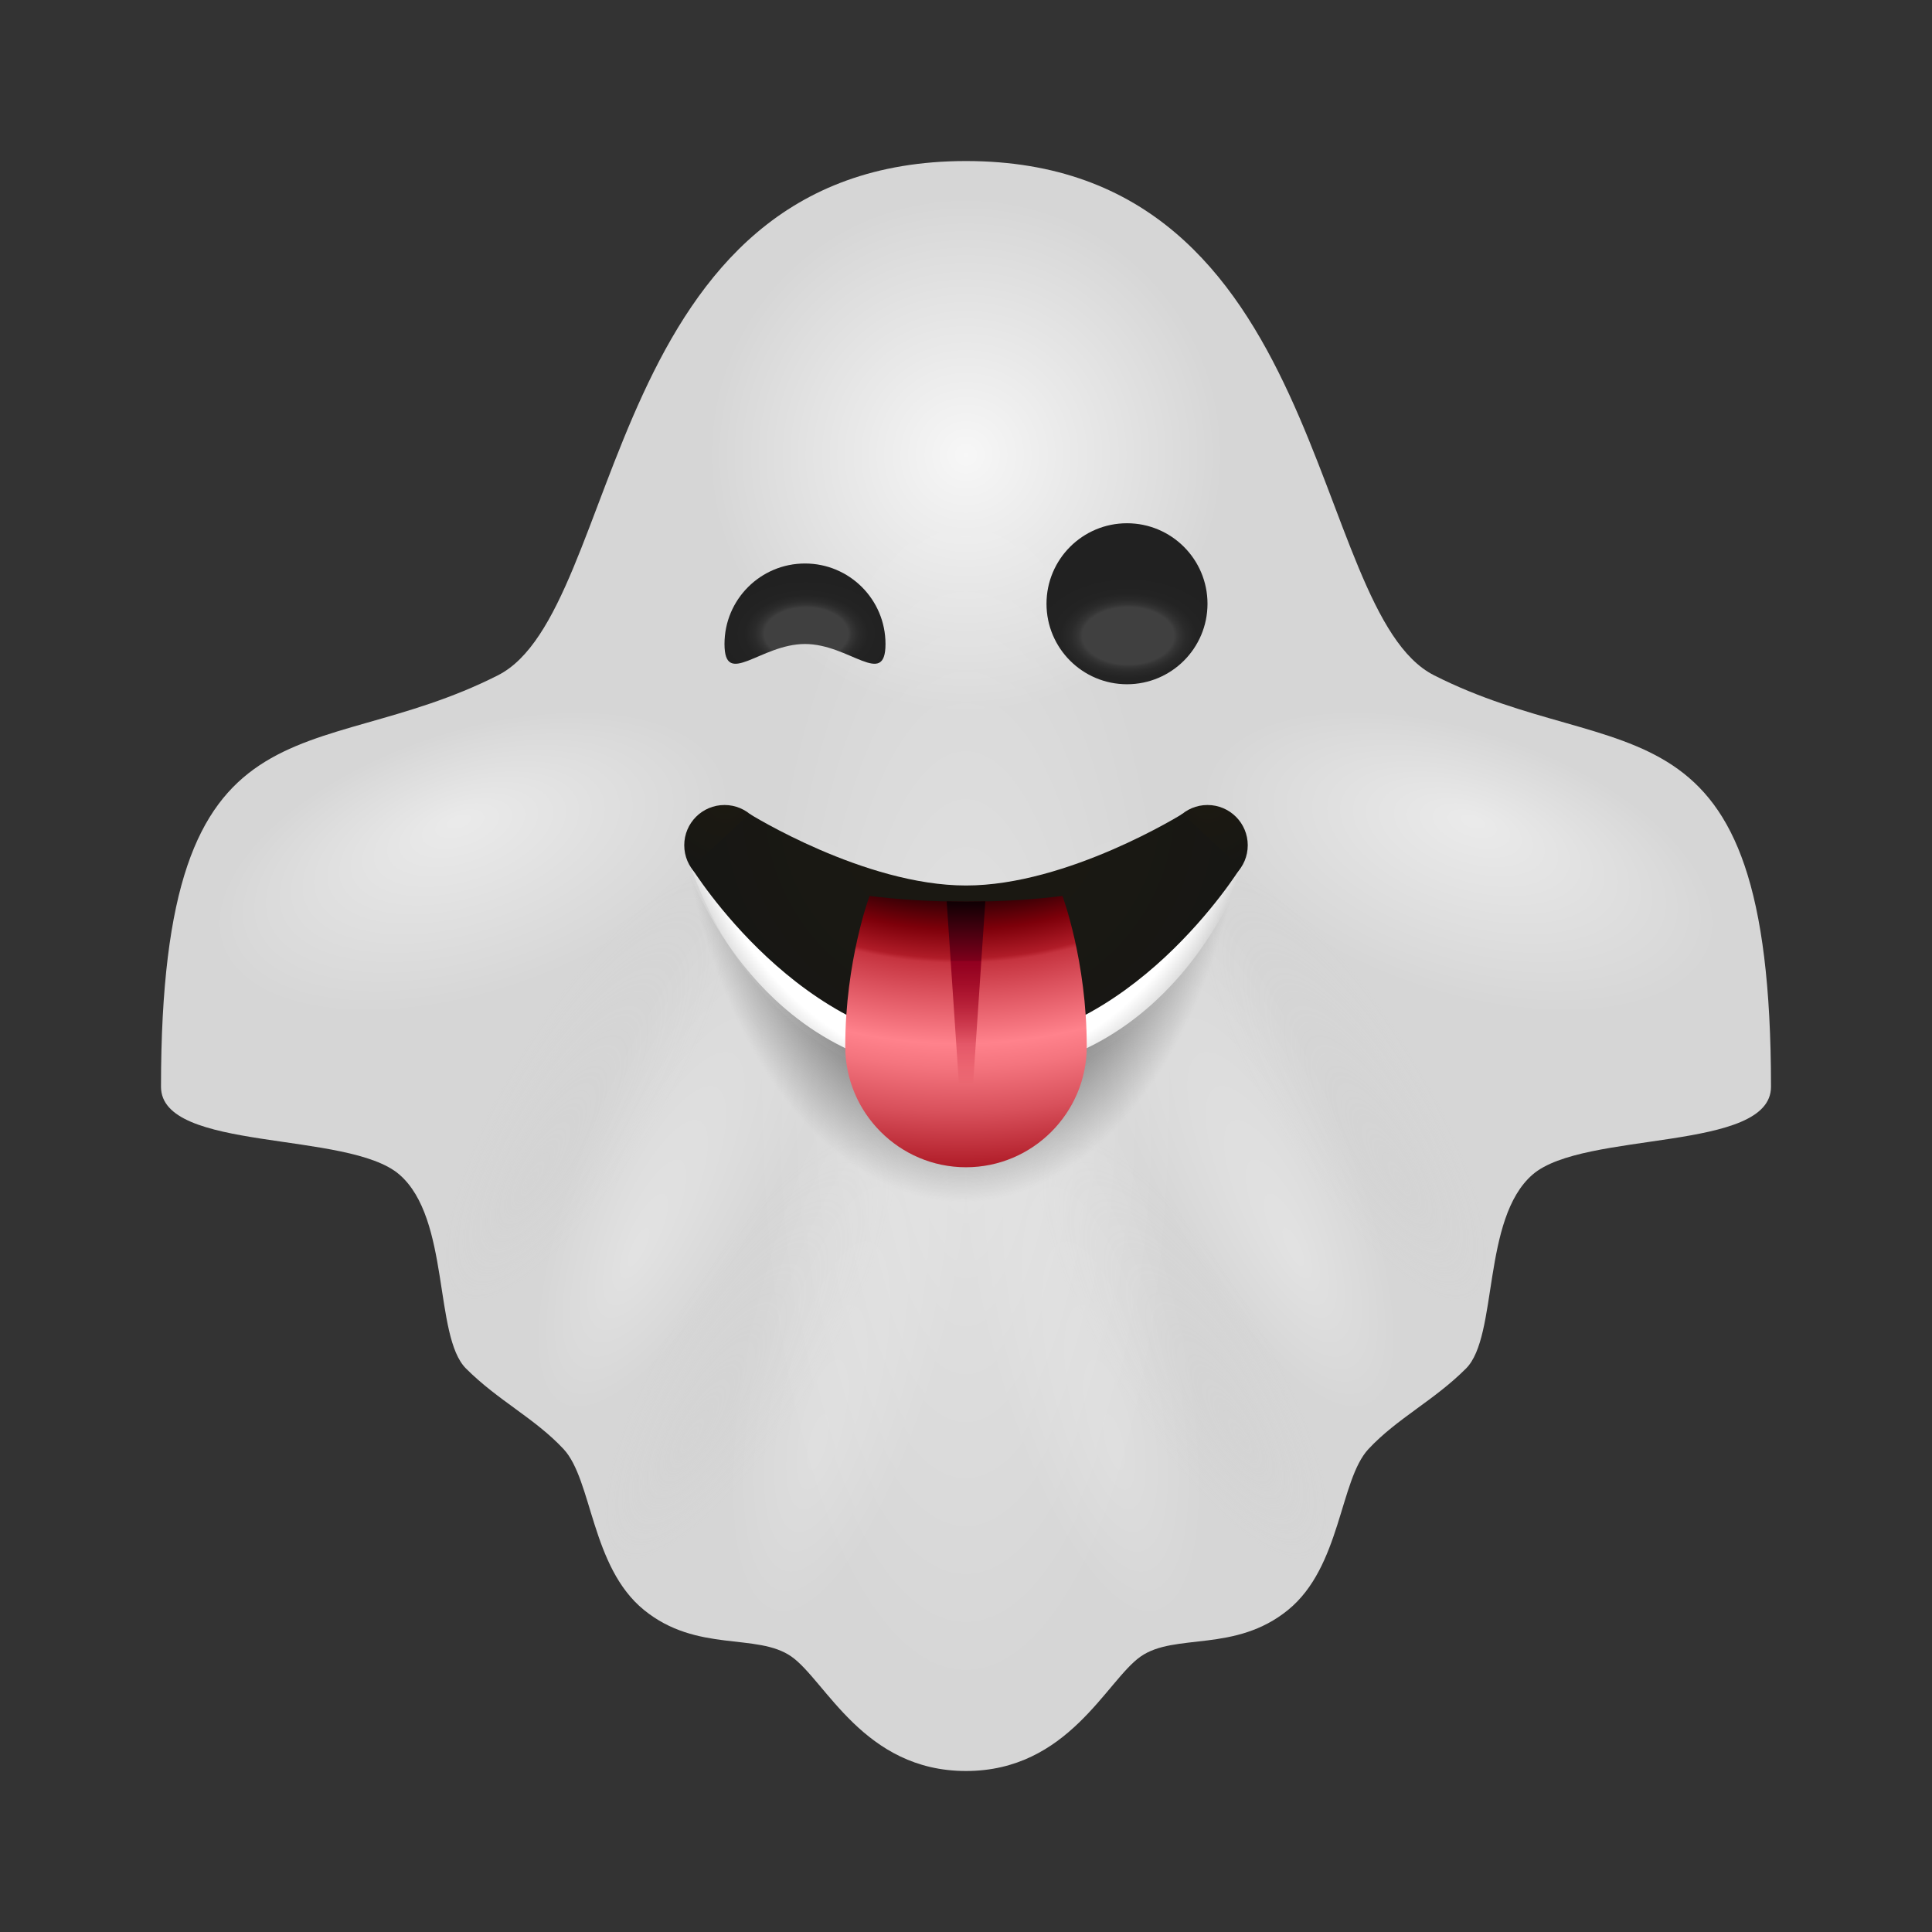 <svg xmlns="http://www.w3.org/2000/svg"  viewBox="0 0 48 48" width="500px" height="500px"><rect x="0" y="0" width="48" height="48" fill="#333333" stroke="none"/><path fill="#d6d6d6" d="M35.628,16.777C32.484,15.182,33.041,4.001,24,4.001s-8.484,11.181-11.628,12.776	C7.728,19.134,4,16.981,4,27c0,1.627,4.654,1.084,5.922,2.181c1.267,1.097,0.852,4.016,1.655,4.819s1.706,1.233,2.423,2	c0.717,0.767,0.683,2.929,2,4c1.317,1.071,2.808,0.559,3.661,1.156S21.457,44,24,44s3.487-2.248,4.339-2.844S30.683,41.071,32,40	c1.317-1.071,1.283-3.233,2-4c0.717-0.767,1.62-1.197,2.423-2s0.388-3.722,1.655-4.819C39.346,28.084,44,28.627,44,27	C44,16.981,40.272,19.134,35.628,16.777z"/><radialGradient id="y8fsTYA8Qemjx~j_BMdp3a" cx="33.39" cy="31.723" r="3.687" fx="33.366" fy="29.981" gradientTransform="matrix(-.606 .293 -.951 -1.97 80.974 80.49)" gradientUnits="userSpaceOnUse"><stop offset="0" stop-color="#fff" stop-opacity=".3"/><stop offset="1" stop-color="#fff" stop-opacity="0"/></radialGradient><path fill="url(#y8fsTYA8Qemjx~j_BMdp3a)" d="M28.32,28.849c-1.936-4.011-2.505-7.746-1.271-8.342c1.235-0.596,3.805,2.172,5.742,6.184	s2.505,7.746,1.271,8.342S30.256,32.86,28.32,28.849z"/><radialGradient id="y8fsTYA8Qemjx~j_BMdp3b" cx="28.55" cy="31.54" r="2.832" fx="28.532" fy="30.201" gradientTransform="matrix(-.573 .354 -1.151 -1.86 86.002 75.548)" gradientUnits="userSpaceOnUse"><stop offset="0" stop-color="#ccc" stop-opacity=".2"/><stop offset=".999" stop-color="#ccc" stop-opacity="0"/></radialGradient><path fill="url(#y8fsTYA8Qemjx~j_BMdp3b)" d="M31.732,27.992c-1.8-2.909-2.533-5.717-1.638-6.271c0.895-0.554,3.08,1.355,4.88,4.264	c1.8,2.909,2.533,5.717,1.638,6.271C35.717,32.811,33.532,30.902,31.732,27.992z"/><radialGradient id="y8fsTYA8Qemjx~j_BMdp3c" cx="38.553" cy="30.003" r="2.832" fx="38.535" fy="28.665" gradientTransform="matrix(-.573 .354 -1.151 -1.86 86.002 75.548)" gradientUnits="userSpaceOnUse"><stop offset="0" stop-color="#ccc" stop-opacity=".2"/><stop offset=".999" stop-color="#ccc" stop-opacity="0"/></radialGradient><path fill="url(#y8fsTYA8Qemjx~j_BMdp3c)" d="M27.772,34.394c-1.8-2.909-2.533-5.717-1.638-6.271s3.08,1.355,4.88,4.264	c1.8,2.909,2.533,5.717,1.638,6.271C31.757,39.212,29.572,37.303,27.772,34.394z"/><radialGradient id="y8fsTYA8Qemjx~j_BMdp3d" cx="44.336" cy="31.172" r="3.687" fx="44.312" fy="29.43" gradientTransform="matrix(-.652 .167 -.543 -2.119 72.636 91.116)" gradientUnits="userSpaceOnUse"><stop offset="0" stop-color="#fff" stop-opacity=".2"/><stop offset="1" stop-color="#fff" stop-opacity="0"/></radialGradient><path fill="url(#y8fsTYA8Qemjx~j_BMdp3d)" d="M24.384,33.086c-1.106-4.315-0.925-8.088,0.403-8.429c1.328-0.34,3.301,2.882,4.407,7.196	c1.106,4.315,0.925,8.088-0.403,8.429S25.49,37.4,24.384,33.086z"/><radialGradient id="y8fsTYA8Qemjx~j_BMdp3e" cx="24" cy="11.302" r="6.419" gradientUnits="userSpaceOnUse"><stop offset=".001" stop-color="#fff" stop-opacity=".8"/><stop offset=".893" stop-color="#fff" stop-opacity=".086"/><stop offset="1" stop-color="#fff" stop-opacity="0"/></radialGradient><circle cx="24" cy="11.302" r="6.419" fill="url(#y8fsTYA8Qemjx~j_BMdp3e)"/><radialGradient id="y8fsTYA8Qemjx~j_BMdp3f" cx="37.645" cy="22.845" r="3.997" fx="37.648" fy="21.489" gradientTransform="matrix(1.595 .53 -.261 .786 -17.83 -16.48)" gradientUnits="userSpaceOnUse"><stop offset="0" stop-color="#fff" stop-opacity=".5"/><stop offset="1" stop-color="#fff" stop-opacity="0"/></radialGradient><path fill="url(#y8fsTYA8Qemjx~j_BMdp3f)" d="M42.643,23.527c-0.576,1.734-3.897,2.192-7.419,1.023c-3.522-1.169-5.91-3.523-5.334-5.257	c0.576-1.734,3.897-2.192,7.419-1.023C40.831,19.439,43.219,21.793,42.643,23.527z"/><radialGradient id="y8fsTYA8Qemjx~j_BMdp3g" cx="33.39" cy="31.723" r="3.687" fx="33.366" fy="29.981" gradientTransform="matrix(.606 .293 .951 -1.97 -32.974 80.49)" gradientUnits="userSpaceOnUse"><stop offset="0" stop-color="#fff" stop-opacity=".3"/><stop offset="1" stop-color="#fff" stop-opacity="0"/></radialGradient><path fill="url(#y8fsTYA8Qemjx~j_BMdp3g)" d="M19.68,28.849c1.936-4.011,2.505-7.746,1.271-8.342c-1.235-0.596-3.805,2.172-5.742,6.184	s-2.505,7.746-1.271,8.342S17.744,32.86,19.68,28.849z"/><radialGradient id="y8fsTYA8Qemjx~j_BMdp3h" cx="28.55" cy="31.54" r="2.832" fx="28.532" fy="30.201" gradientTransform="matrix(.573 .354 1.151 -1.86 -38.002 75.548)" gradientUnits="userSpaceOnUse"><stop offset="0" stop-color="#ccc" stop-opacity=".2"/><stop offset=".999" stop-color="#ccc" stop-opacity="0"/></radialGradient><path fill="url(#y8fsTYA8Qemjx~j_BMdp3h)" d="M16.268,27.992c1.8-2.909,2.533-5.717,1.638-6.271c-0.895-0.554-3.08,1.355-4.88,4.264	s-2.533,5.717-1.638,6.271C12.283,32.811,14.468,30.902,16.268,27.992z"/><radialGradient id="y8fsTYA8Qemjx~j_BMdp3i" cx="38.553" cy="30.003" r="2.832" fx="38.535" fy="28.665" gradientTransform="matrix(.573 .354 1.151 -1.86 -38.002 75.548)" gradientUnits="userSpaceOnUse"><stop offset="0" stop-color="#ccc" stop-opacity=".2"/><stop offset=".999" stop-color="#ccc" stop-opacity="0"/></radialGradient><path fill="url(#y8fsTYA8Qemjx~j_BMdp3i)" d="M20.228,34.394c1.8-2.909,2.533-5.717,1.638-6.271s-3.08,1.355-4.88,4.264	s-2.533,5.717-1.638,6.271S18.428,37.303,20.228,34.394z"/><radialGradient id="y8fsTYA8Qemjx~j_BMdp3j" cx="44.336" cy="31.172" r="3.687" fx="44.312" fy="29.43" gradientTransform="matrix(.652 .167 .543 -2.119 -24.636 91.116)" gradientUnits="userSpaceOnUse"><stop offset="0" stop-color="#fff" stop-opacity=".2"/><stop offset="1" stop-color="#fff" stop-opacity="0"/></radialGradient><path fill="url(#y8fsTYA8Qemjx~j_BMdp3j)" d="M23.616,33.086c1.106-4.315,0.925-8.088-0.403-8.429c-1.328-0.34-3.301,2.882-4.407,7.196	c-1.106,4.315-0.925,8.088,0.403,8.429S22.51,37.4,23.616,33.086z"/><radialGradient id="y8fsTYA8Qemjx~j_BMdp3k" cx="37.645" cy="22.845" r="3.997" fx="37.648" fy="21.489" gradientTransform="matrix(-1.595 .53 .261 .786 65.83 -16.48)" gradientUnits="userSpaceOnUse"><stop offset="0" stop-color="#fff" stop-opacity=".5"/><stop offset="1" stop-color="#fff" stop-opacity="0"/></radialGradient><path fill="url(#y8fsTYA8Qemjx~j_BMdp3k)" d="M5.357,23.527c0.576,1.734,3.897,2.192,7.419,1.023c3.522-1.169,5.91-3.523,5.334-5.257	c-0.576-1.734-3.897-2.192-7.419-1.023S4.781,21.793,5.357,23.527z"/><radialGradient id="y8fsTYA8Qemjx~j_BMdp3l" cx="24" cy="36.571" r="6.925" gradientTransform="matrix(.765 0 0 2.191 5.634 -53.127)" gradientUnits="userSpaceOnUse"><stop offset="0" stop-color="#fff" stop-opacity=".3"/><stop offset="1" stop-color="#fff" stop-opacity="0"/></radialGradient><ellipse cx="24" cy="26.987" fill="url(#y8fsTYA8Qemjx~j_BMdp3l)" rx="5.299" ry="15.169"/><radialGradient id="y8fsTYA8Qemjx~j_BMdp3m" cx="36.273" cy="32.682" r="8.548" gradientTransform="matrix(-.007 1.235 -.915 -.006 54.105 -27.925)" gradientUnits="userSpaceOnUse"><stop offset=".938" stop-color="#fff"/><stop offset="1" stop-color="#fff" stop-opacity="0"/></radialGradient><path fill="url(#y8fsTYA8Qemjx~j_BMdp3m)" d="M30.923,21.332c0,0-1.632,5.668-6.924,5.668s-6.905-5.668-6.905-5.668l6.905,0.87	L30.923,21.332z"/><radialGradient id="y8fsTYA8Qemjx~j_BMdp3n" cx="28.031" cy="15.8" r="2.409" gradientTransform="matrix(1 0 0 .626 0 5.906)" gradientUnits="userSpaceOnUse"><stop offset=".472" stop-color="#404040"/><stop offset=".514" stop-color="#353535"/><stop offset=".591" stop-color="#2a2a2a"/><stop offset=".7" stop-color="#232323"/><stop offset="1" stop-color="#212121"/></radialGradient><circle cx="28" cy="15" r="2" fill="url(#y8fsTYA8Qemjx~j_BMdp3n)"/><radialGradient id="y8fsTYA8Qemjx~j_BMdp3o" cx="20.031" cy="15.744" r="2.2" gradientTransform="matrix(1 0 0 .626 0 5.885)" gradientUnits="userSpaceOnUse"><stop offset=".472" stop-color="#404040"/><stop offset=".514" stop-color="#353535"/><stop offset=".591" stop-color="#2a2a2a"/><stop offset=".7" stop-color="#232323"/><stop offset="1" stop-color="#212121"/></radialGradient><path fill="url(#y8fsTYA8Qemjx~j_BMdp3o)" d="M22,16c0,1.105-0.895,0-2,0s-2,1.105-2,0s0.895-2,2-2S22,14.895,22,16z"/><radialGradient id="y8fsTYA8Qemjx~j_BMdp3p" cx="-9.942" cy="-165.601" r="5.35" gradientTransform="matrix(1.342 0 0 2.239 37.265 388.668)" gradientUnits="userSpaceOnUse"><stop offset=".761" stop-color="#828282"/><stop offset="1" stop-color="#828282" stop-opacity="0"/></radialGradient><path fill="url(#y8fsTYA8Qemjx~j_BMdp3p)" d="M24,26.702c-5.403,0-7.059-5.506-7.059-5.506S18.532,30,24,30s7.059-8.804,7.059-8.804	S29.403,26.702,24,26.702z"/><radialGradient id="y8fsTYA8Qemjx~j_BMdp3q" cx="30.014" cy="19.925" r="1.731" gradientUnits="userSpaceOnUse"><stop offset="0" stop-color="#1c1911"/><stop offset=".999" stop-color="#171714"/></radialGradient><circle cx="30" cy="21" r="1" fill="url(#y8fsTYA8Qemjx~j_BMdp3q)"/><radialGradient id="y8fsTYA8Qemjx~j_BMdp3r" cx="18.014" cy="19.925" r="1.731" gradientUnits="userSpaceOnUse"><stop offset="0" stop-color="#1c1911"/><stop offset=".999" stop-color="#171714"/></radialGradient><circle cx="18" cy="21" r="1" fill="url(#y8fsTYA8Qemjx~j_BMdp3r)"/><radialGradient id="y8fsTYA8Qemjx~j_BMdp3s" cx="24.093" cy="20.001" r="6.789" gradientUnits="userSpaceOnUse"><stop offset="0" stop-color="#1c1911"/><stop offset=".999" stop-color="#171714"/></radialGradient><path fill="url(#y8fsTYA8Qemjx~j_BMdp3s)" d="M29.383,20.217c0,0-2.855,1.783-5.383,1.783s-5.383-1.783-5.383-1.783l-1.434,1.345	c0,0,2.727,4.438,6.817,4.438s6.817-4.438,6.817-4.438L29.383,20.217z"/><radialGradient id="y8fsTYA8Qemjx~j_BMdp3t" cx="23.824" cy="12.961" r="16.028" gradientTransform="matrix(0 1 -.995 0 36.726 -10.863)" gradientUnits="userSpaceOnUse"><stop offset=".575" stop-color="#210003"/><stop offset=".632" stop-color="#7d000a"/><stop offset=".677" stop-color="#b01c28"/><stop offset=".684" stop-color="#c5333f"/><stop offset=".73" stop-color="#db515d"/><stop offset=".809" stop-color="#ff828c"/><stop offset=".846" stop-color="#f4747e"/><stop offset=".916" stop-color="#d8505b"/><stop offset="1" stop-color="#b01c28"/></radialGradient><path fill="url(#y8fsTYA8Qemjx~j_BMdp3t)" d="M26.396,22.259C25.709,22.346,24.918,22.4,24,22.4s-1.709-0.054-2.396-0.141 c0,0-0.604,1.615-0.604,3.741c0,1.647,1.343,3,3,3s3-1.353,3-3C27,23.874,26.396,22.259,26.396,22.259z"/><linearGradient id="y8fsTYA8Qemjx~j_BMdp3u" x1="24" x2="24" y1="22.375" y2="26.942" gradientUnits="userSpaceOnUse"><stop offset="0" stop-color="#0d0003"/><stop offset=".325" stop-color="#7d001b"/><stop offset=".329" stop-color="#8a001e"/><stop offset=".33" stop-color="#910020"/><stop offset="1" stop-color="#ba001c" stop-opacity="0"/></linearGradient><path fill="url(#y8fsTYA8Qemjx~j_BMdp3u)" d="M24,27.2L24,27.2c0.088,0,0.162-0.069,0.168-0.157l0.312-4.65 C24.322,22.396,24.166,22.4,24,22.4s-0.322-0.004-0.48-0.007l0.312,4.65C23.838,27.132,23.912,27.2,24,27.2z"/></svg>